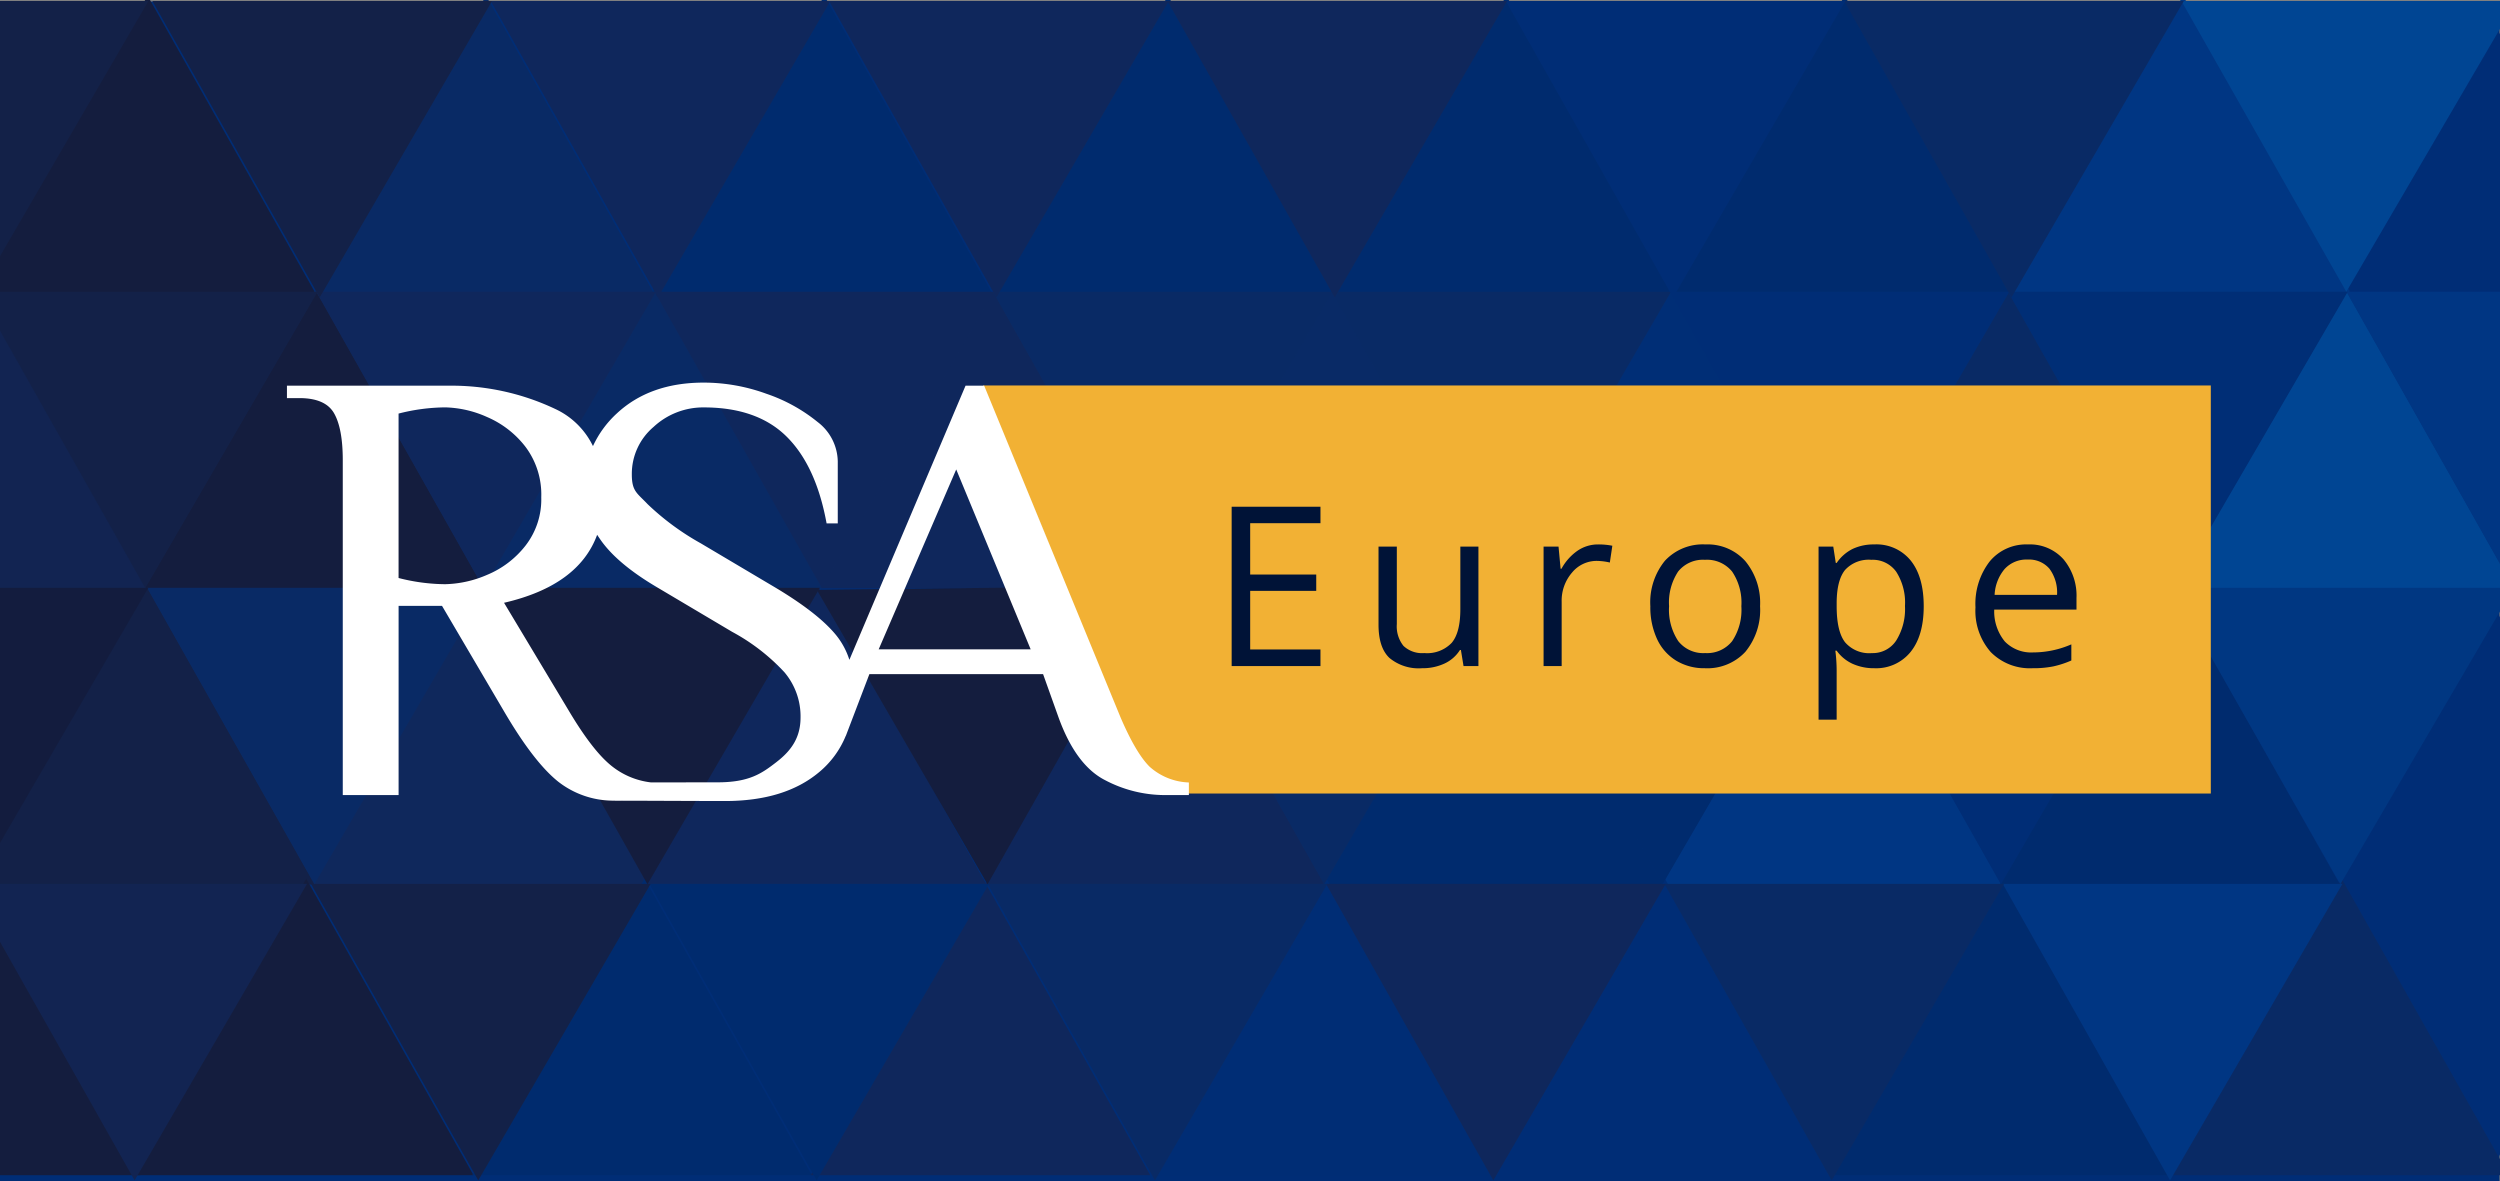 <svg xmlns="http://www.w3.org/2000/svg" xmlns:xlink="http://www.w3.org/1999/xlink" width="392.084" height="185.242" viewBox="0 0 392.084 185.242">
  <rect x="0" y="0" width="392.084" height="185.242" fill="#808080" stroke="none"/>
  <defs>
    <clipPath id="clip-path">
      <rect id="Rectangle_7" data-name="Rectangle 7" width="392.084" height="185.242" transform="translate(26 -2)" fill="none"/>
    </clipPath>
  </defs>
  <g id="Logo_3" data-name="Logo 3" transform="translate(-301.746 -512.436)">
    <rect id="Rectangle_8" data-name="Rectangle 8" width="392" height="185" transform="translate(301.746 512.679)" fill="#002d76"/>
    <g id="Triangles" transform="translate(275.746 514.436)" clip-path="url(#clip-path)">
      <g id="Group_3" data-name="Group 3" transform="translate(-57.064 -2.658)">
        <g id="Group_1" data-name="Group 1" transform="translate(26.117)">
          <path id="Path_1" data-name="Path 1" d="M285.535,851.29l26.238,46.5H258.5Z" transform="translate(-205.434 -851.29)" fill="#141d3e"/>
          <path id="Path_2" data-name="Path 2" d="M349.535,851.29l26.238,46.5H322.5Z" transform="translate(-216.369 -851.29)" fill="#092a65"/>
          <path id="Path_3" data-name="Path 3" d="M413.535,851.29l26.238,46.5H386.5Z" transform="translate(-227.303 -851.29)" fill="#002b6e"/>
          <path id="Path_4" data-name="Path 4" d="M478.535,851.29l26.238,46.5H451.5Z" transform="translate(-238.408 -851.29)" fill="#002b6e"/>
          <path id="Path_5" data-name="Path 5" d="M542.535,851.29l26.238,46.5H515.5Z" transform="translate(-249.342 -851.29)" fill="#002b6e"/>
          <path id="Path_6" data-name="Path 6" d="M606.535,851.29l26.238,46.5H579.5Z" transform="translate(-260.277 -851.29)" fill="#002b6e"/>
          <path id="Path_7" data-name="Path 7" d="M670.535,851.29l26.238,46.5H643.5Z" transform="translate(-271.211 -851.29)" fill="#003683"/>
          <path id="Path_8" data-name="Path 8" d="M734.535,851.29l26.238,46.5H707.5Z" transform="translate(-282.146 -851.29)" fill="#002d76"/>
          <path id="Path_9" data-name="Path 9" d="M798.535,851.29l26.238,46.5H771.5Z" transform="translate(-293.08 -851.29)" fill="#002e76"/>
          <path id="Path_10" data-name="Path 10" d="M863.535,851.29l26.238,46.5H836.5Z" transform="translate(-304.185 -851.29)" fill="#092a65"/>
          <path id="Path_11" data-name="Path 11" d="M926.535,851.29l26.238,46.5H899.5Z" transform="translate(-314.948 -851.29)" fill="#002b6e"/>
          <path id="Path_12" data-name="Path 12" d="M317.535,907.29l26.238,46.5H290.5Z" transform="translate(-210.902 -860.858)" fill="#141d3e"/>
          <path id="Path_13" data-name="Path 13" d="M381.535,907.29l26.238,46.5H354.5Z" transform="translate(-221.836 -860.858)" fill="#092a65"/>
          <path id="Path_14" data-name="Path 14" d="M445.535,907.29l26.238,46.5H418.5Z" transform="translate(-232.77 -860.858)" fill="#0f275c"/>
          <path id="Path_15" data-name="Path 15" d="M509.535,907.29l26.238,46.5H482.5Z" transform="translate(-243.705 -860.858)" fill="#092a66"/>
          <path id="Path_16" data-name="Path 16" d="M573.535,907.29l26.238,46.5H546.5Z" transform="translate(-254.639 -860.858)" fill="#002e76"/>
          <path id="Path_17" data-name="Path 17" d="M637.535,907.29l26.238,46.5H610.5Z" transform="translate(-265.573 -860.858)" fill="#092a65"/>
          <path id="Path_18" data-name="Path 18" d="M701.535,907.29l26.238,46.5H674.5Z" transform="translate(-276.507 -860.858)" fill="#004593"/>
          <path id="Path_19" data-name="Path 19" d="M765.535,907.29l26.238,46.5H738.5Z" transform="translate(-287.442 -860.858)" fill="#002d76"/>
          <path id="Path_20" data-name="Path 20" d="M829.535,907.29l26.238,46.5H802.5Z" transform="translate(-298.376 -860.858)" fill="#004593"/>
          <path id="Path_21" data-name="Path 21" d="M893.535,907.29l26.238,46.5H866.5Z" transform="translate(-309.31 -860.858)" fill="#002b6d"/>
          <path id="Path_22" data-name="Path 22" d="M957.535,907.29l26.238,46.5H930.5Z" transform="translate(-320.245 -860.858)" fill="#092a65"/>
          <path id="Path_23" data-name="Path 23" d="M348.535,963.291l26.238,46.5H321.5Z" transform="translate(-216.198 -870.426)" fill="#0f285c"/>
          <path id="Path_24" data-name="Path 24" d="M412.535,963.291l26.238,46.5H385.5Z" transform="translate(-227.132 -870.426)" fill="#0f275c"/>
          <path id="Path_25" data-name="Path 25" d="M476.535,963.291l26.238,46.5H449.5Z" transform="translate(-238.067 -870.426)" fill="#0f275c"/>
          <path id="Path_26" data-name="Path 26" d="M540.535,963.291l26.238,46.5H513.5Z" transform="translate(-249.001 -870.426)" fill="#002b6e"/>
          <path id="Path_27" data-name="Path 27" d="M604.527,963.29l26.258,46.488-53.273.023Z" transform="translate(-259.937 -870.425)" fill="#003683"/>
          <path id="Path_28" data-name="Path 28" d="M668.535,963.291l26.238,46.5H641.5Z" transform="translate(-270.869 -870.426)" fill="#002b6e"/>
          <path id="Path_29" data-name="Path 29" d="M733.535,963.291l26.238,46.5H706.5Z" transform="translate(-281.975 -870.426)" fill="#002d76"/>
          <path id="Path_30" data-name="Path 30" d="M797.535,963.291l26.238,46.5H770.5Z" transform="translate(-292.909 -870.426)" fill="#003683"/>
          <path id="Path_31" data-name="Path 31" d="M861.535,963.291l26.238,46.5H834.5Z" transform="translate(-303.843 -870.426)" fill="#092a65"/>
          <path id="Path_32" data-name="Path 32" d="M925.535,963.291l26.238,46.5H898.5Z" transform="translate(-314.778 -870.426)" fill="#092a65"/>
          <path id="Path_33" data-name="Path 33" d="M285.535,963.291l26.238,46.5H258.5Z" transform="translate(-205.434 -870.426)" fill="#132148"/>
          <path id="Path_34" data-name="Path 34" d="M315.535,1018.29l26.238,46.5H288.5Z" transform="translate(-210.56 -879.822)" fill="#141d3e"/>
          <path id="Path_35" data-name="Path 35" d="M379.535,1018.29l26.238,46.5H352.5Z" transform="translate(-221.494 -879.822)" fill="#002b6e"/>
          <path id="Path_36" data-name="Path 36" d="M443.535,1018.29l26.238,46.5H416.5Z" transform="translate(-232.429 -879.822)" fill="#0f275c"/>
          <path id="Path_37" data-name="Path 37" d="M508.535,1018.29l26.238,46.5H481.5Z" transform="translate(-243.534 -879.822)" fill="#002d75"/>
          <path id="Path_38" data-name="Path 38" d="M572.535,1018.29l26.238,46.5H545.5Z" transform="translate(-254.468 -879.822)" fill="#002d76"/>
          <path id="Path_39" data-name="Path 39" d="M636.535,1018.29l26.238,46.5H609.5Z" transform="translate(-265.402 -879.822)" fill="#002b6e"/>
          <path id="Path_40" data-name="Path 40" d="M700.535,1018.29l26.238,46.5H673.5Z" transform="translate(-276.337 -879.822)" fill="#092a65"/>
          <path id="Path_41" data-name="Path 41" d="M764.535,1018.29l26.238,46.5H737.5Z" transform="translate(-287.271 -879.822)" fill="#003683"/>
          <path id="Path_42" data-name="Path 42" d="M828.535,1018.29l26.238,46.5H801.5Z" transform="translate(-298.205 -879.822)" fill="#003683"/>
          <path id="Path_43" data-name="Path 43" d="M893.535,1018.29l26.238,46.5H866.5Z" transform="translate(-309.31 -879.822)" fill="#082a66"/>
          <path id="Path_44" data-name="Path 44" d="M252.535,1018.29l26.238,46.5H225.5Z" transform="translate(-199.796 -879.822)" fill="#141d3e"/>
          <path id="Path_45" data-name="Path 45" d="M253.535,907.29l26.238,46.5H226.5Z" transform="translate(-199.967 -860.858)" fill="#122452"/>
          <path id="Path_46" data-name="Path 46" d="M221.535,963.291l26.238,46.5H194.5Z" transform="translate(-194.5 -870.426)" fill="#122452"/>
          <path id="Path_47" data-name="Path 47" d="M221.535,851.29l26.238,46.5H194.5Z" transform="translate(-194.5 -851.29)" fill="#141d3e"/>
          <path id="Path_48" data-name="Path 48" d="M957.535,1018.29l26.238,46.5H930.5Z" transform="translate(-320.245 -879.822)" fill="#002b6e"/>
        </g>
        <g id="Group_2" data-name="Group 2" transform="translate(0 0.813)">
          <path id="Path_49" data-name="Path 49" d="M861.24,1065.771,835,1019.271h53.273Z" transform="translate(-277.812 -880.803)" fill="#002d76"/>
          <path id="Path_50" data-name="Path 50" d="M797.24,1065.771,771,1019.271h53.273Z" transform="translate(-266.878 -880.803)" fill="#004593"/>
          <path id="Path_51" data-name="Path 51" d="M733.24,1065.771,707,1019.271h53.273Z" transform="translate(-255.944 -880.803)" fill="#002d76"/>
          <path id="Path_52" data-name="Path 52" d="M668.24,1065.771,642,1019.271h53.273Z" transform="translate(-244.838 -880.803)" fill="#003683"/>
          <path id="Path_53" data-name="Path 53" d="M604.24,1065.771,578,1019.271h53.273Z" transform="translate(-233.904 -880.803)" fill="#092a65"/>
          <path id="Path_54" data-name="Path 54" d="M540.24,1065.771,514,1019.271h53.273Z" transform="translate(-222.97 -880.803)" fill="#0f275c"/>
          <path id="Path_55" data-name="Path 55" d="M476.24,1065.771,450,1019.271h53.273Z" transform="translate(-212.035 -880.803)" fill="#092a65"/>
          <path id="Path_56" data-name="Path 56" d="M412.24,1065.771,386,1019.271h53.273Z" transform="translate(-201.101 -880.803)" fill="#002b6e"/>
          <path id="Path_57" data-name="Path 57" d="M348.24,1065.771,322,1019.271h53.273Z" transform="translate(-190.167 -880.803)" fill="#132148"/>
          <path id="Path_58" data-name="Path 58" d="M283.24,1065.771,257,1019.271h53.273Z" transform="translate(-179.062 -880.803)" fill="#122452"/>
          <path id="Path_59" data-name="Path 59" d="M219.24,1065.771,193,1019.271h53.273Z" transform="translate(-168.127 -880.803)" fill="#132148"/>
          <path id="Path_60" data-name="Path 60" d="M829.24,1009.77,803,963.271h53.273Z" transform="translate(-272.345 -871.235)" fill="#002d76"/>
          <path id="Path_61" data-name="Path 61" d="M765.24,1009.77,739,963.271h53.273Z" transform="translate(-261.411 -871.235)" fill="#004593"/>
          <path id="Path_62" data-name="Path 62" d="M700.409,1009.77,674,963.271h53.617Z" transform="translate(-250.306 -871.235)" fill="#003782"/>
          <path id="Path_63" data-name="Path 63" d="M636.24,1009.77,610,963.271h53.273Z" transform="translate(-239.371 -871.235)" fill="#002d76"/>
          <path id="Path_64" data-name="Path 64" d="M572.24,1009.77,546,963.271h53.273Z" transform="translate(-228.437 -871.235)" fill="#002b6e"/>
          <path id="Path_65" data-name="Path 65" d="M508.24,1009.77,482,963.271h53.273Z" transform="translate(-217.503 -871.235)" fill="#092a65"/>
          <path id="Path_66" data-name="Path 66" d="M444.455,1009.71l-26.778-46.19,53.269-.621Z" transform="translate(-206.513 -871.172)" fill="#141d3e"/>
          <path id="Path_67" data-name="Path 67" d="M380.24,1009.77,354,963.271h53.273Z" transform="translate(-195.634 -871.235)" fill="#141d3e"/>
          <path id="Path_68" data-name="Path 68" d="M317.24,1009.77,291,963.271h53.273Z" transform="translate(-184.87 -871.235)" fill="#092a65"/>
          <path id="Path_69" data-name="Path 69" d="M253.24,1009.77,227,963.271h53.273Z" transform="translate(-173.936 -871.235)" fill="#131c3e"/>
          <path id="Path_70" data-name="Path 70" d="M189.24,1009.77,163,963.271h53.273Z" transform="translate(-163.002 -871.235)" fill="#132148"/>
          <path id="Path_71" data-name="Path 71" d="M797.24,953.77,771,907.271h53.273Z" transform="translate(-266.878 -861.668)" fill="#003683"/>
          <path id="Path_72" data-name="Path 72" d="M733.24,953.77,707,907.271h53.273Z" transform="translate(-255.944 -861.668)" fill="#003683"/>
          <path id="Path_73" data-name="Path 73" d="M669.24,953.77,643,907.271h53.273Z" transform="translate(-245.009 -861.668)" fill="#002e76"/>
          <path id="Path_74" data-name="Path 74" d="M605.24,953.77,579,907.271h53.273Z" transform="translate(-234.075 -861.668)" fill="#002d76"/>
          <path id="Path_75" data-name="Path 75" d="M541.24,953.77,515,907.271h53.273Z" transform="translate(-223.141 -861.668)" fill="#092a65"/>
          <path id="Path_76" data-name="Path 76" d="M477.24,953.77,451,907.271h53.273Z" transform="translate(-212.206 -861.668)" fill="#092a65"/>
          <path id="Path_77" data-name="Path 77" d="M413.24,953.77,387,907.271h53.273Z" transform="translate(-201.272 -861.668)" fill="#0f275c"/>
          <path id="Path_78" data-name="Path 78" d="M349.24,953.77,323,907.271h53.273Z" transform="translate(-190.338 -861.668)" fill="#0f275c"/>
          <path id="Path_79" data-name="Path 79" d="M285.24,953.77,259,907.271h53.273Z" transform="translate(-179.403 -861.668)" fill="#132148"/>
          <path id="Path_80" data-name="Path 80" d="M221.24,953.77,195,907.271h53.273Z" transform="translate(-168.469 -861.668)" fill="#132148"/>
          <path id="Path_81" data-name="Path 81" d="M861.24,953.77,835,907.271h53.273Z" transform="translate(-277.812 -861.668)" fill="#002d76"/>
          <path id="Path_82" data-name="Path 82" d="M831.24,898.77,805,852.271h53.273Z" transform="translate(-272.687 -852.271)" fill="#004593"/>
          <path id="Path_83" data-name="Path 83" d="M766.24,898.77,740,852.271h53.273Z" transform="translate(-261.581 -852.271)" fill="#003683"/>
          <path id="Path_84" data-name="Path 84" d="M702.864,897.874,677,852.271h52.511Z" transform="translate(-251.818 -852.271)" fill="#004593"/>
          <path id="Path_85" data-name="Path 85" d="M638.24,898.77,612,852.271h53.273Z" transform="translate(-239.713 -852.271)" fill="#092a65"/>
          <path id="Path_86" data-name="Path 86" d="M574.24,898.77,548,852.271h53.273Z" transform="translate(-228.779 -852.271)" fill="#002d76"/>
          <path id="Path_87" data-name="Path 87" d="M510.24,898.77,484,852.271h53.273Z" transform="translate(-217.844 -852.271)" fill="#0f275c"/>
          <path id="Path_88" data-name="Path 88" d="M446.24,898.77,420,852.271h53.273Z" transform="translate(-206.91 -852.271)" fill="#0f275c"/>
          <path id="Path_89" data-name="Path 89" d="M382.24,898.77,356,852.271h53.273Z" transform="translate(-195.976 -852.271)" fill="#0f275c"/>
          <path id="Path_90" data-name="Path 90" d="M318.24,898.77,292,852.271h53.273Z" transform="translate(-185.041 -852.271)" fill="#132148"/>
          <path id="Path_91" data-name="Path 91" d="M253.24,898.77,227,852.271h53.273Z" transform="translate(-173.936 -852.271)" fill="#132148"/>
          <path id="Path_92" data-name="Path 92" d="M894.24,898.77,868,852.271h53.273Z" transform="translate(-283.45 -852.271)" fill="#003683"/>
          <path id="Path_93" data-name="Path 93" d="M893.24,1009.77,867,963.271h53.273Z" transform="translate(-283.279 -871.235)" fill="#003683"/>
          <path id="Path_94" data-name="Path 94" d="M925.24,953.77,899,907.271h53.273Z" transform="translate(-288.746 -861.668)" fill="#003683"/>
          <path id="Path_95" data-name="Path 95" d="M925.24,1065.771,899,1019.271h53.273Z" transform="translate(-288.746 -880.803)" fill="#004593"/>
          <path id="Path_96" data-name="Path 96" d="M957.24,1009.77,931,963.271h53.273Z" transform="translate(-294.214 -871.235)" fill="#003683"/>
          <path id="Path_97" data-name="Path 97" d="M958.24,898.77,932,852.271h53.273Z" transform="translate(-294.384 -852.271)" fill="#002d76"/>
        </g>
      </g>
    </g>
    <g id="Logo" transform="translate(-13.271 2.215)">
      <path id="Rectangle" d="M24.444,0H217V64H56.6L45.985,57.167,34.563,24.453Z" transform="translate(444.747 570.679)" fill="#f2b134"/>
      <g id="Main_logo" data-name="Main logo" transform="translate(340.747 564.679)">
        <path id="Path_98" data-name="Path 98" d="M17.363,0H3.435V-24.985H17.363V-22.4H6.34v8.049H16.7v2.563H6.34V-2.6H17.363ZM29.339-18.73V-6.58a4.889,4.889,0,0,0,1.042,3.418,4.247,4.247,0,0,0,3.264,1.128,5.326,5.326,0,0,0,4.3-1.606Q39.3-5.247,39.3-8.887V-18.73h2.837V0H39.8l-.41-2.512h-.154A5.654,5.654,0,0,1,36.816-.393a8.128,8.128,0,0,1-3.529.735,7.16,7.16,0,0,1-5.118-1.624q-1.7-1.624-1.7-5.2V-18.73ZM60.9-19.072a11.1,11.1,0,0,1,2.239.205l-.393,2.632a9.664,9.664,0,0,0-2.051-.256,4.992,4.992,0,0,0-3.888,1.846,6.73,6.73,0,0,0-1.615,4.6V0H52.355V-18.73H54.7l.325,3.469h.137a8.234,8.234,0,0,1,2.512-2.82A5.655,5.655,0,0,1,60.9-19.072Zm25.408,9.69A10.333,10.333,0,0,1,84-2.23,8.125,8.125,0,0,1,77.627.342a8.443,8.443,0,0,1-4.46-1.179,7.783,7.783,0,0,1-3.008-3.384A11.793,11.793,0,0,1,69.1-9.382a10.317,10.317,0,0,1,2.29-7.135,8.1,8.1,0,0,1,6.357-2.555,7.924,7.924,0,0,1,6.246,2.615A10.288,10.288,0,0,1,86.308-9.382Zm-14.27,0a8.891,8.891,0,0,0,1.436,5.469A4.983,4.983,0,0,0,77.7-2.034a5.016,5.016,0,0,0,4.23-1.871,8.845,8.845,0,0,0,1.444-5.477,8.7,8.7,0,0,0-1.444-5.426,5.074,5.074,0,0,0-4.264-1.854,4.993,4.993,0,0,0-4.2,1.829A8.8,8.8,0,0,0,72.038-9.382ZM104.2.342a8.106,8.106,0,0,1-3.341-.675A6.283,6.283,0,0,1,98.319-2.41h-.205A25.123,25.123,0,0,1,98.319.7V8.408H95.482V-18.73h2.307l.393,2.563h.137a6.588,6.588,0,0,1,2.546-2.222,7.741,7.741,0,0,1,3.333-.684,6.923,6.923,0,0,1,5.751,2.546q2.025,2.546,2.025,7.144,0,4.614-2.059,7.169A6.935,6.935,0,0,1,104.2.342Zm-.41-17a5.027,5.027,0,0,0-4.153,1.589q-1.282,1.589-1.316,5.059v.632q0,3.948,1.316,5.648a5,5,0,0,0,4.221,1.7A4.389,4.389,0,0,0,107.658-4a9.319,9.319,0,0,0,1.376-5.417,8.97,8.97,0,0,0-1.376-5.375A4.525,4.525,0,0,0,103.787-16.663Zm25.255,17a8.606,8.606,0,0,1-6.554-2.529,9.792,9.792,0,0,1-2.4-7.024,10.859,10.859,0,0,1,2.23-7.195,7.408,7.408,0,0,1,5.99-2.666,7.064,7.064,0,0,1,5.571,2.316,8.875,8.875,0,0,1,2.051,6.11v1.794h-12.9a7.425,7.425,0,0,0,1.666,5.007,5.763,5.763,0,0,0,4.452,1.709A15.086,15.086,0,0,0,135.126-3.4V-.872a15.013,15.013,0,0,1-2.845.931A15.991,15.991,0,0,1,129.042.342ZM128.273-16.7a4.633,4.633,0,0,0-3.6,1.47,6.775,6.775,0,0,0-1.581,4.067h9.792a6.237,6.237,0,0,0-1.2-4.11A4.211,4.211,0,0,0,128.273-16.7Z" transform="translate(164 50)" fill="#001337"/>
        <path id="Insignia" d="M1337.4,485.706q-2.141-2.092-4.572-7.735l-21.4-52.048h-2.919l-18.22,43a11.8,11.8,0,0,0-2.015-3.791q-2.725-3.4-9.34-7.393l-11.966-7.1a40.661,40.661,0,0,1-8.318-6.129c-1.654-1.751-2.481-2.01-2.481-4.67a9.646,9.646,0,0,1,3.405-7.442,11.422,11.422,0,0,1,7.88-3.065q8.365,0,12.987,4.573t6.276,13.621h1.751v-9.73a7.93,7.93,0,0,0-3.162-6.178,25.866,25.866,0,0,0-8.026-4.425,28.808,28.808,0,0,0-9.825-1.752q-8.464,0-13.669,4.864a16.112,16.112,0,0,0-3.711,5.094,12.335,12.335,0,0,0-5.919-5.825,38.025,38.025,0,0,0-16.782-3.648h-25.294v1.946h1.946q4.086,0,5.448,2.384t1.362,7.345v52.534h8.756V460.459h6.81L1236.129,477q4.67,7.979,8.513,11.042a14.052,14.052,0,0,0,8.676,2.965l-.012.006h.181c.072,0,.143.007.215.007.308,0,.607,0,.9-.006,4.478.008,12.937.052,16.159.052,6.226,0,11.154-1.483,14.787-4.532a14.511,14.511,0,0,0,4.171-5.686l.015,0,3.694-9.688h27.24l2.432,6.81q2.722,7.493,7.3,9.826a20.125,20.125,0,0,0,9.242,2.335h3.891v-1.976A9.711,9.711,0,0,1,1337.4,485.706ZM1233.454,455.6a17.4,17.4,0,0,1-6.567,1.459,30.132,30.132,0,0,1-7.3-.973V430.3a30.205,30.205,0,0,1,7.3-.973,16.93,16.93,0,0,1,6.567,1.508,15.088,15.088,0,0,1,6.031,4.67,12.454,12.454,0,0,1,2.481,7.929,11.792,11.792,0,0,1-2.481,7.588A14.817,14.817,0,0,1,1233.454,455.6Zm45.431,29.333c-2.284,1.758-4.23,3.217-9.35,3.2-.5,0-9.243.012-10.352.013a12.078,12.078,0,0,1-6.369-2.732q-2.871-2.383-6.47-8.415l-10.215-17.025q11.678-2.7,14.6-10.659l.434.639q2.576,3.793,8.8,7.491l11.966,7.1a31.621,31.621,0,0,1,8.173,6.324,10.709,10.709,0,0,1,2.529,7.1C1282.63,481.085,1281.2,483.145,1278.885,484.928Zm16-17.659,12.161-28.213,11.675,28.213Z" transform="translate(-1182.808 -419.895)" fill="#fff"/>
      </g>
    </g>
  </g>
</svg>
